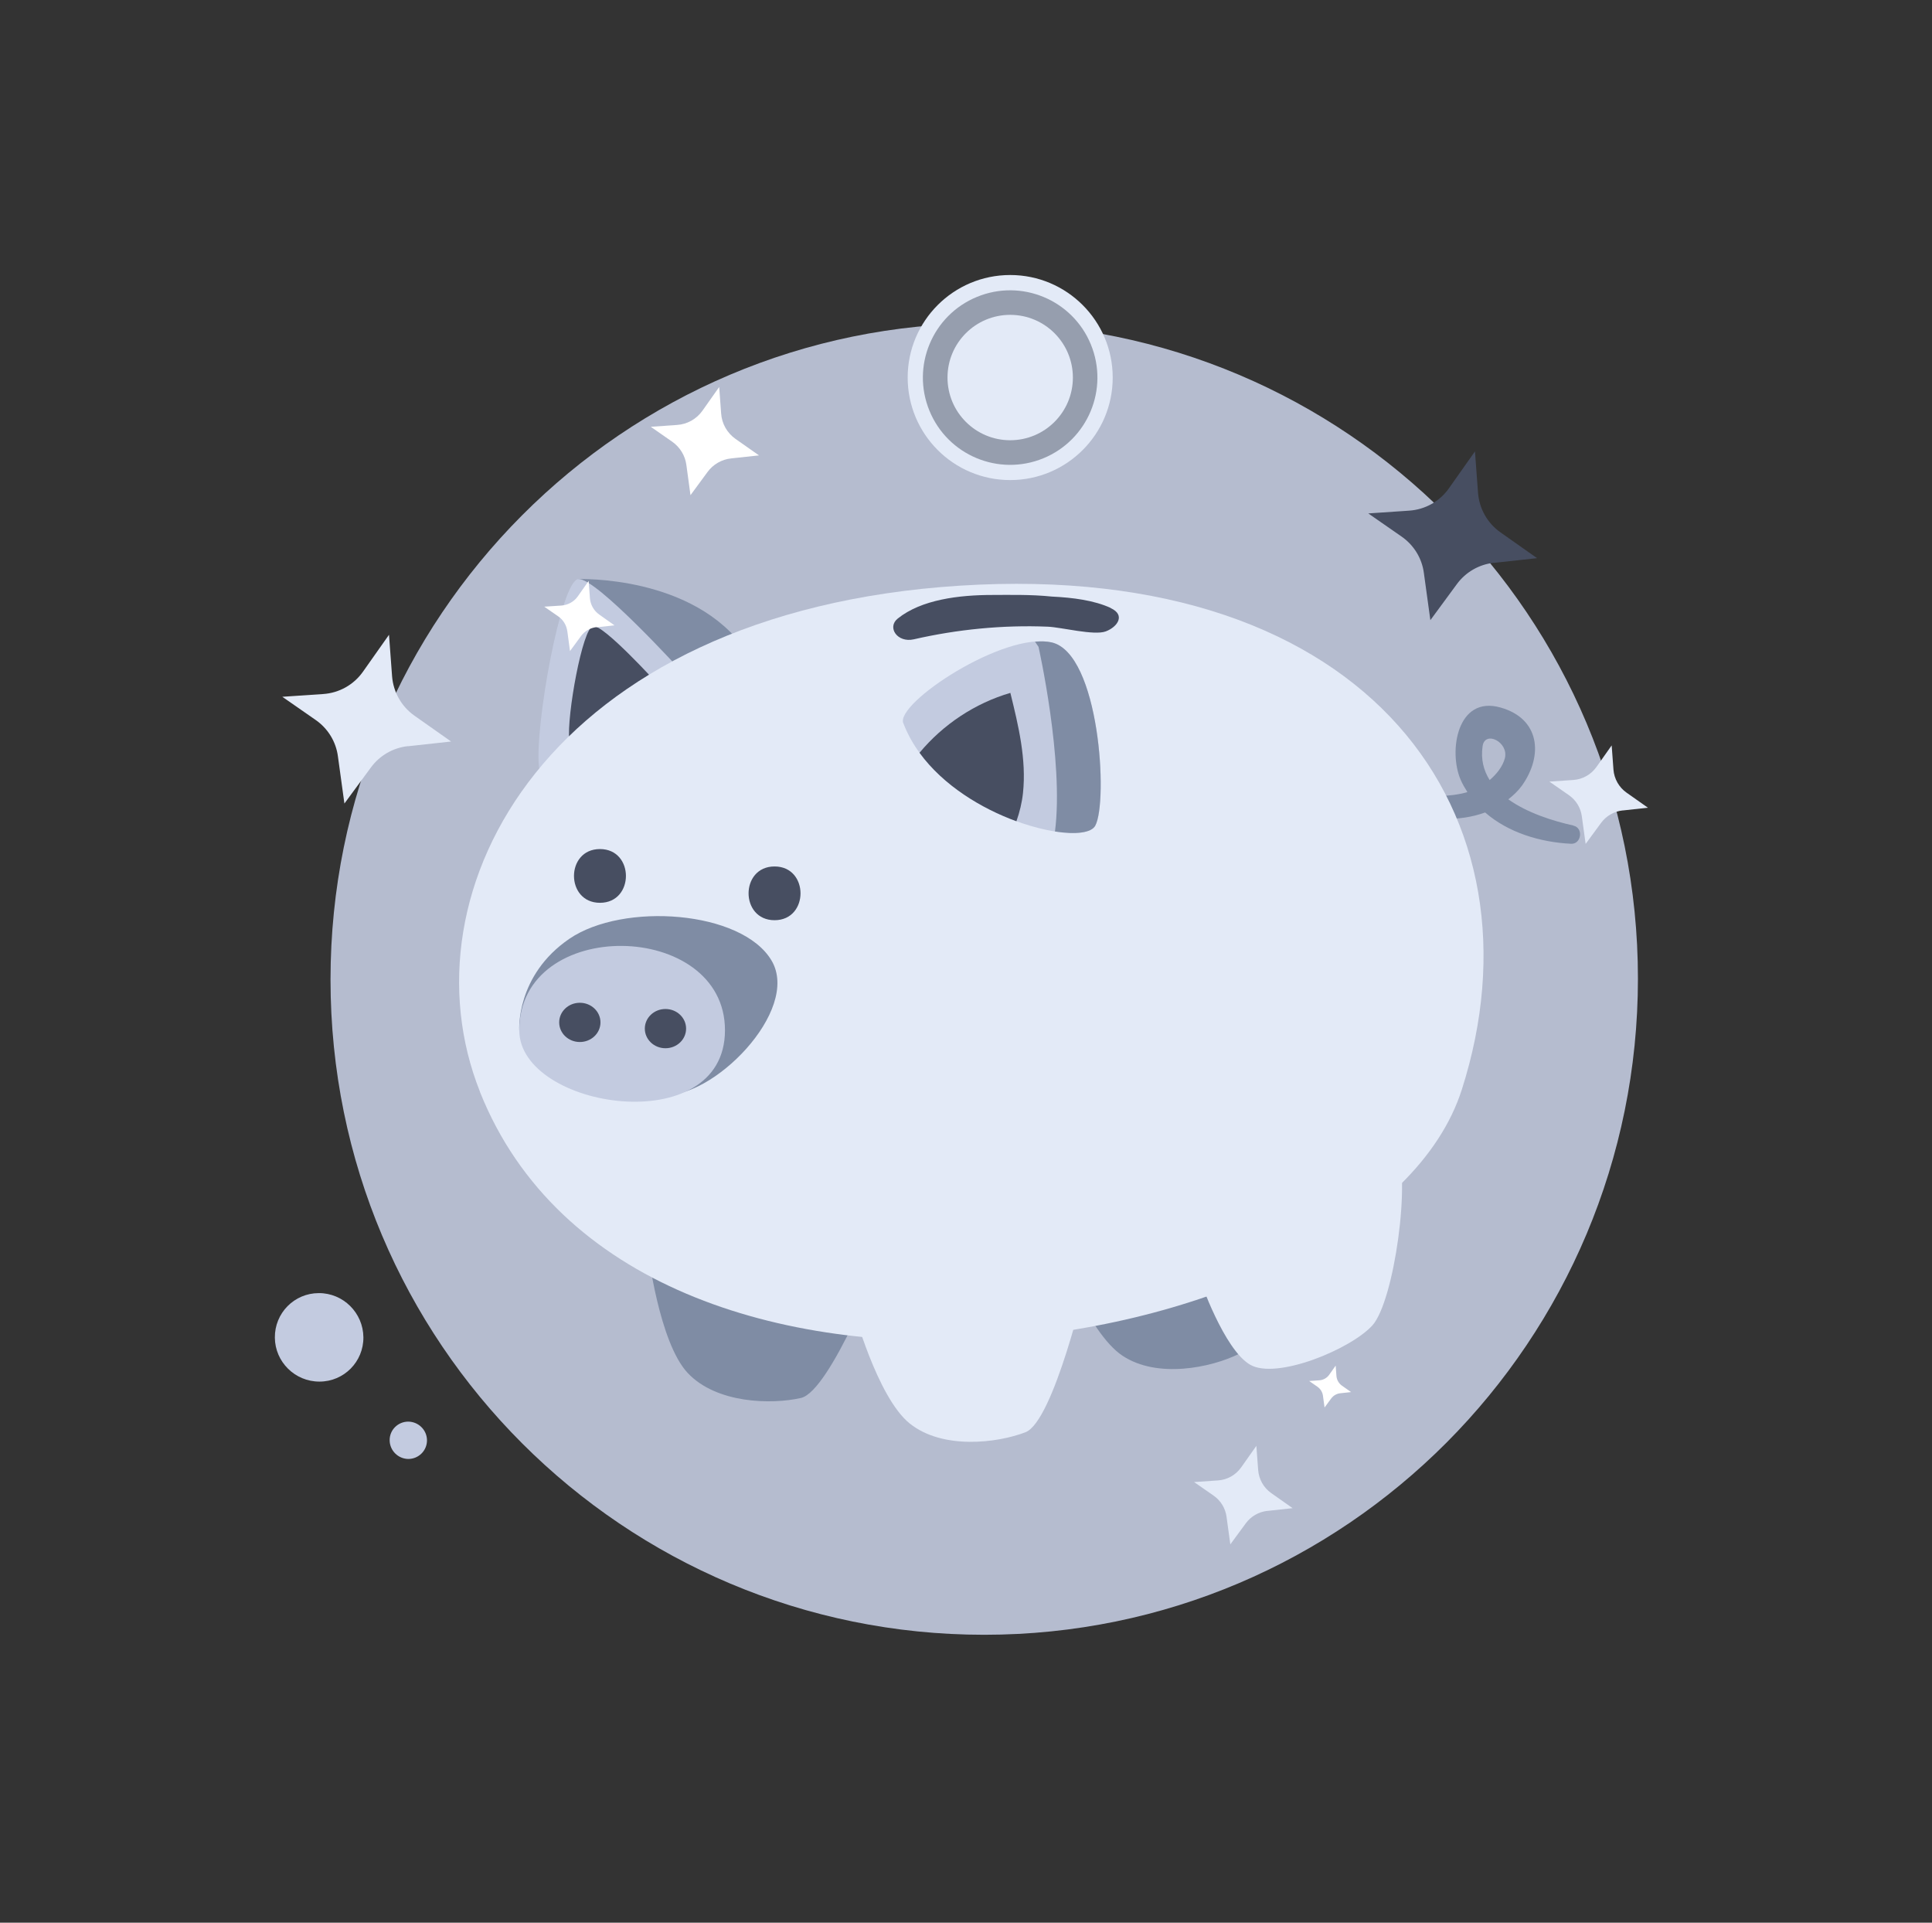 <svg xmlns="http://www.w3.org/2000/svg" width="202" height="201" viewBox="0 0 202 201" fill="none"><rect x="0" y="0" width="202" height="201" fill="#333333" stroke="none"/><path d="M102.905 170.9C140.68 170.9 171.254 140.19 171.254 102.297C171.254 64.393 140.68 33.799 102.905 33.799C65.13 33.799 34.557 64.509 34.557 102.401C34.557 140.41 65.241 170.9 102.905 170.9Z" fill="#B5BCCF"></path><path d="M110.383 130.217C110.383 130.217 113.718 139.313 117.365 141.729C121.021 144.155 126.639 142.96 129.492 141.56C132.346 140.16 134.432 125.09 134.432 125.09L110.383 130.217Z" fill="#7F8CA4"></path><path d="M125.461 133.766C125.461 133.766 127.967 141.069 130.705 142.666C133.442 144.262 141.2 141.069 143.483 138.564C145.766 136.058 147.585 123.048 145.989 119.855C144.393 116.663 125.461 133.766 125.461 133.766Z" fill="#E3EAF7"></path><path d="M89.194 136.727C89.194 136.727 91.7 146.081 95.124 148.819C98.549 151.556 104.247 150.869 107.216 149.728C110.185 148.587 113.601 133.757 113.601 133.757L89.194 136.727Z" fill="#E3EAF7"></path><path d="M67.74 130.725C67.74 130.725 68.899 140.338 71.904 143.531C74.9 146.723 80.643 146.848 83.746 146.143C86.84 145.43 92.324 131.234 92.324 131.234L67.74 130.725Z" fill="#7F8CA4"></path><path d="M164.499 86.3C162.413 85.836 159.711 84.998 157.705 83.562C158.231 83.143 158.721 82.689 159.122 82.136C161.387 78.952 160.986 75.127 156.902 73.968C152.354 72.666 151.427 78.542 152.72 81.52C152.916 81.975 153.166 82.394 153.424 82.805C151.489 83.375 149.322 83.206 147.37 83.304C146.692 83.34 146.264 84.365 146.995 84.695C149.394 85.801 152.595 85.908 155.279 84.936C157.687 87.04 161.031 88.048 164.259 88.208C165.347 88.262 165.578 86.55 164.517 86.318L164.499 86.3ZM155.012 78.007C155.252 76.322 157.776 77.579 157.339 79.273C157.107 80.147 156.456 80.95 155.752 81.547C155.127 80.558 154.815 79.389 155.012 78.007Z" fill="#7F8CA4"></path><path d="M60.455 60.538C60.455 60.538 72.546 60.084 78.022 68.064C83.497 76.045 71.637 73.54 71.637 73.54L64.334 71.489L61.828 67.61L60.464 60.538H60.455Z" fill="#7F8CA4"></path><path d="M71.405 70.347C71.405 70.347 62.282 60.306 60.454 60.538C58.626 60.77 55.889 76.054 56.352 80.156C56.807 84.258 71.405 70.347 71.405 70.347Z" fill="#C3CBE0"></path><path d="M68.667 71.408C68.667 71.408 63.13 65.309 62.015 65.452C60.909 65.594 59.242 74.877 59.518 77.365C59.795 79.862 68.659 71.408 68.659 71.408H68.667Z" fill="#474E61"></path><path d="M50.191 114.148C41.809 93.139 57.263 63.962 100.368 61.225C143.483 58.487 161.959 85.408 152.837 113.916C143.715 142.434 66.385 154.748 50.182 114.148H50.191Z" fill="#E3EAF7"></path><path d="M54.293 107.701C54.293 107.701 53.91 101.985 59.528 98.142C65.154 94.299 77.567 95.173 80.67 100.416C83.773 105.659 74.366 115.067 69.185 114.425L54.293 107.701Z" fill="#7F8CA4"></path><path d="M54.292 107.701C54.292 115.95 75.8 119.249 75.8 107.701C75.8 96.153 54.292 95.743 54.292 107.701Z" fill="#C3CBE0"></path><path d="M62.782 106.881C62.782 108.013 61.819 108.932 60.624 108.932C59.429 108.932 58.466 108.013 58.466 106.881C58.466 105.748 59.429 104.83 60.624 104.83C61.819 104.83 62.782 105.748 62.782 106.881Z" fill="#474E61"></path><path d="M71.735 107.532C71.735 108.664 70.772 109.583 69.577 109.583C68.382 109.583 67.419 108.664 67.419 107.532C67.419 106.399 68.382 105.481 69.577 105.481C70.772 105.481 71.735 106.399 71.735 107.532Z" fill="#474E61"></path><path d="M94.438 75.599C93.635 73.504 104.933 66.022 109.953 67.155C114.974 68.296 115.883 83.803 114.519 86.318C113.155 88.823 98.094 85.176 94.447 75.599H94.438Z" fill="#C3CBE0"></path><path d="M114.512 86.318C115.876 83.812 114.967 68.296 109.946 67.155C109.429 67.039 108.841 67.03 108.216 67.084L108.582 67.619C108.582 67.619 111.257 79.505 110.303 86.924C112.479 87.263 114.102 87.067 114.512 86.318Z" fill="#7F8CA4"></path><path d="M106.271 85.854C106.61 84.9 106.851 83.901 106.958 82.903C107.332 79.389 106.485 75.867 105.638 72.434C101.946 73.513 98.603 75.733 96.141 78.694C98.647 82.136 102.633 84.525 106.271 85.854Z" fill="#474E61"></path><path d="M80.983 90.58C77.362 90.58 77.362 96.198 80.983 96.198C84.603 96.198 84.603 90.58 80.983 90.58Z" fill="#474E61"></path><path d="M62.729 88.761C59.108 88.761 59.108 94.379 62.729 94.379C66.349 94.379 66.349 88.761 62.729 88.761Z" fill="#474E61"></path><path d="M116.125 63.552C114.386 62.759 112.193 62.473 109.981 62.366C107.77 62.134 105.362 62.197 103.757 62.197C100.27 62.197 96.329 62.678 93.859 64.667C92.718 65.585 93.823 67.226 95.544 66.834C100.065 65.799 104.827 65.318 109.553 65.514C110.962 65.568 114.395 66.468 115.617 66.004C116.847 65.541 117.703 64.284 116.125 63.57V63.552Z" fill="#474E61"></path><path d="M105.621 50.187C111.54 50.187 116.339 45.388 116.339 39.469C116.339 33.549 111.54 28.75 105.621 28.75C99.701 28.75 94.902 33.549 94.902 39.469C94.902 45.388 99.701 50.187 105.621 50.187Z" fill="#E3EAF7"></path><path d="M109.085 47.91C113.744 45.994 115.969 40.663 114.053 36.004C112.137 31.344 106.807 29.12 102.147 31.036C97.487 32.951 95.263 38.282 97.179 42.941C99.095 47.601 104.425 49.825 109.085 47.91Z" fill="#969EAE"></path><path d="M105.62 46.023C109.24 46.023 112.175 43.088 112.175 39.469C112.175 35.849 109.24 32.914 105.62 32.914C102.001 32.914 99.066 35.849 99.066 39.469C99.066 43.088 102.001 46.023 105.62 46.023Z" fill="#E3EAF7"></path><path d="M42.648 78.013L47.165 77.518L43.329 74.815C41.974 73.859 41.12 72.343 40.993 70.691L40.672 66.36L37.952 70.216C36.993 71.581 35.463 72.443 33.792 72.553L29.517 72.842L33.005 75.266C34.283 76.155 35.128 77.528 35.331 79.071L36.01 84.001L38.775 80.239C39.694 78.98 41.105 78.169 42.651 78.002L42.648 78.013Z" fill="#E3EAF7"></path><path d="M156.19 58.844L160.708 58.349L156.871 55.646C155.517 54.69 154.662 53.173 154.536 51.522L154.214 47.19L151.494 51.046C150.535 52.411 149.006 53.274 147.334 53.383L143.059 53.673L146.547 56.096C147.825 56.985 148.671 58.358 148.873 59.901L149.552 64.831L152.318 61.069C153.237 59.811 154.648 58.999 156.193 58.833L156.19 58.844Z" fill="#474E61"></path><path d="M132.513 157.952L135.15 157.663L132.91 156.085C132.119 155.527 131.621 154.641 131.547 153.677L131.359 151.148L129.771 153.399C129.211 154.196 128.318 154.7 127.342 154.764L124.846 154.933L126.883 156.348C127.629 156.867 128.122 157.668 128.241 158.569L128.637 161.448L130.252 159.251C130.788 158.517 131.612 158.043 132.514 157.946L132.513 157.952Z" fill="#E3EAF7"></path><path d="M169.661 84.727L172.299 84.438L170.059 82.86C169.268 82.302 168.769 81.416 168.695 80.452L168.508 77.923L166.92 80.174C166.36 80.971 165.467 81.475 164.491 81.539L161.995 81.708L164.031 83.123C164.778 83.642 165.271 84.443 165.389 85.344L165.786 88.223L167.4 86.026C167.937 85.292 168.761 84.818 169.663 84.721L169.661 84.727Z" fill="#E3EAF7"></path><path d="M76.459 47.92L79.357 47.607L76.893 45.877C76.024 45.26 75.471 44.293 75.399 43.23L75.195 40.455L73.451 42.926C72.831 43.806 71.853 44.357 70.779 44.425L68.042 44.617L70.271 46.168C71.084 46.734 71.636 47.619 71.763 48.603L72.194 51.766L73.97 49.35C74.558 48.544 75.459 48.02 76.459 47.92Z" fill="white"></path><path d="M140.141 145.65L141.263 145.529L140.309 144.859C139.972 144.62 139.758 144.245 139.73 143.834L139.651 142.759L138.976 143.716C138.736 144.057 138.357 144.27 137.941 144.297L136.882 144.371L137.745 144.971C138.059 145.191 138.273 145.533 138.322 145.914L138.489 147.139L139.177 146.204C139.405 145.891 139.754 145.688 140.141 145.65Z" fill="white"></path><path d="M62.364 65.58L64.248 65.374L62.657 64.249C62.093 63.854 61.733 63.219 61.679 62.536L61.546 60.73L60.419 62.333C60.02 62.908 59.378 63.254 58.684 63.305L56.905 63.422L58.353 64.426C58.89 64.79 59.231 65.362 59.319 66.007L59.597 68.062L60.751 66.49C61.135 65.97 61.717 65.632 62.37 65.558L62.364 65.58Z" fill="white"></path><path d="M28.738 139.83C28.754 142.376 30.852 144.444 33.408 144.432C35.959 144.432 38.017 142.356 37.995 139.795C37.968 137.244 35.886 135.171 33.33 135.182C30.763 135.188 28.716 137.269 28.738 139.83Z" fill="#C3CBE0"></path><path d="M40.74 150.568C40.75 151.644 41.626 152.515 42.707 152.52C43.783 152.51 44.654 151.634 44.644 150.558C44.633 149.482 43.742 148.617 42.671 148.617C41.595 148.627 40.729 149.492 40.74 150.568Z" fill="#C3CBE0"></path></svg>